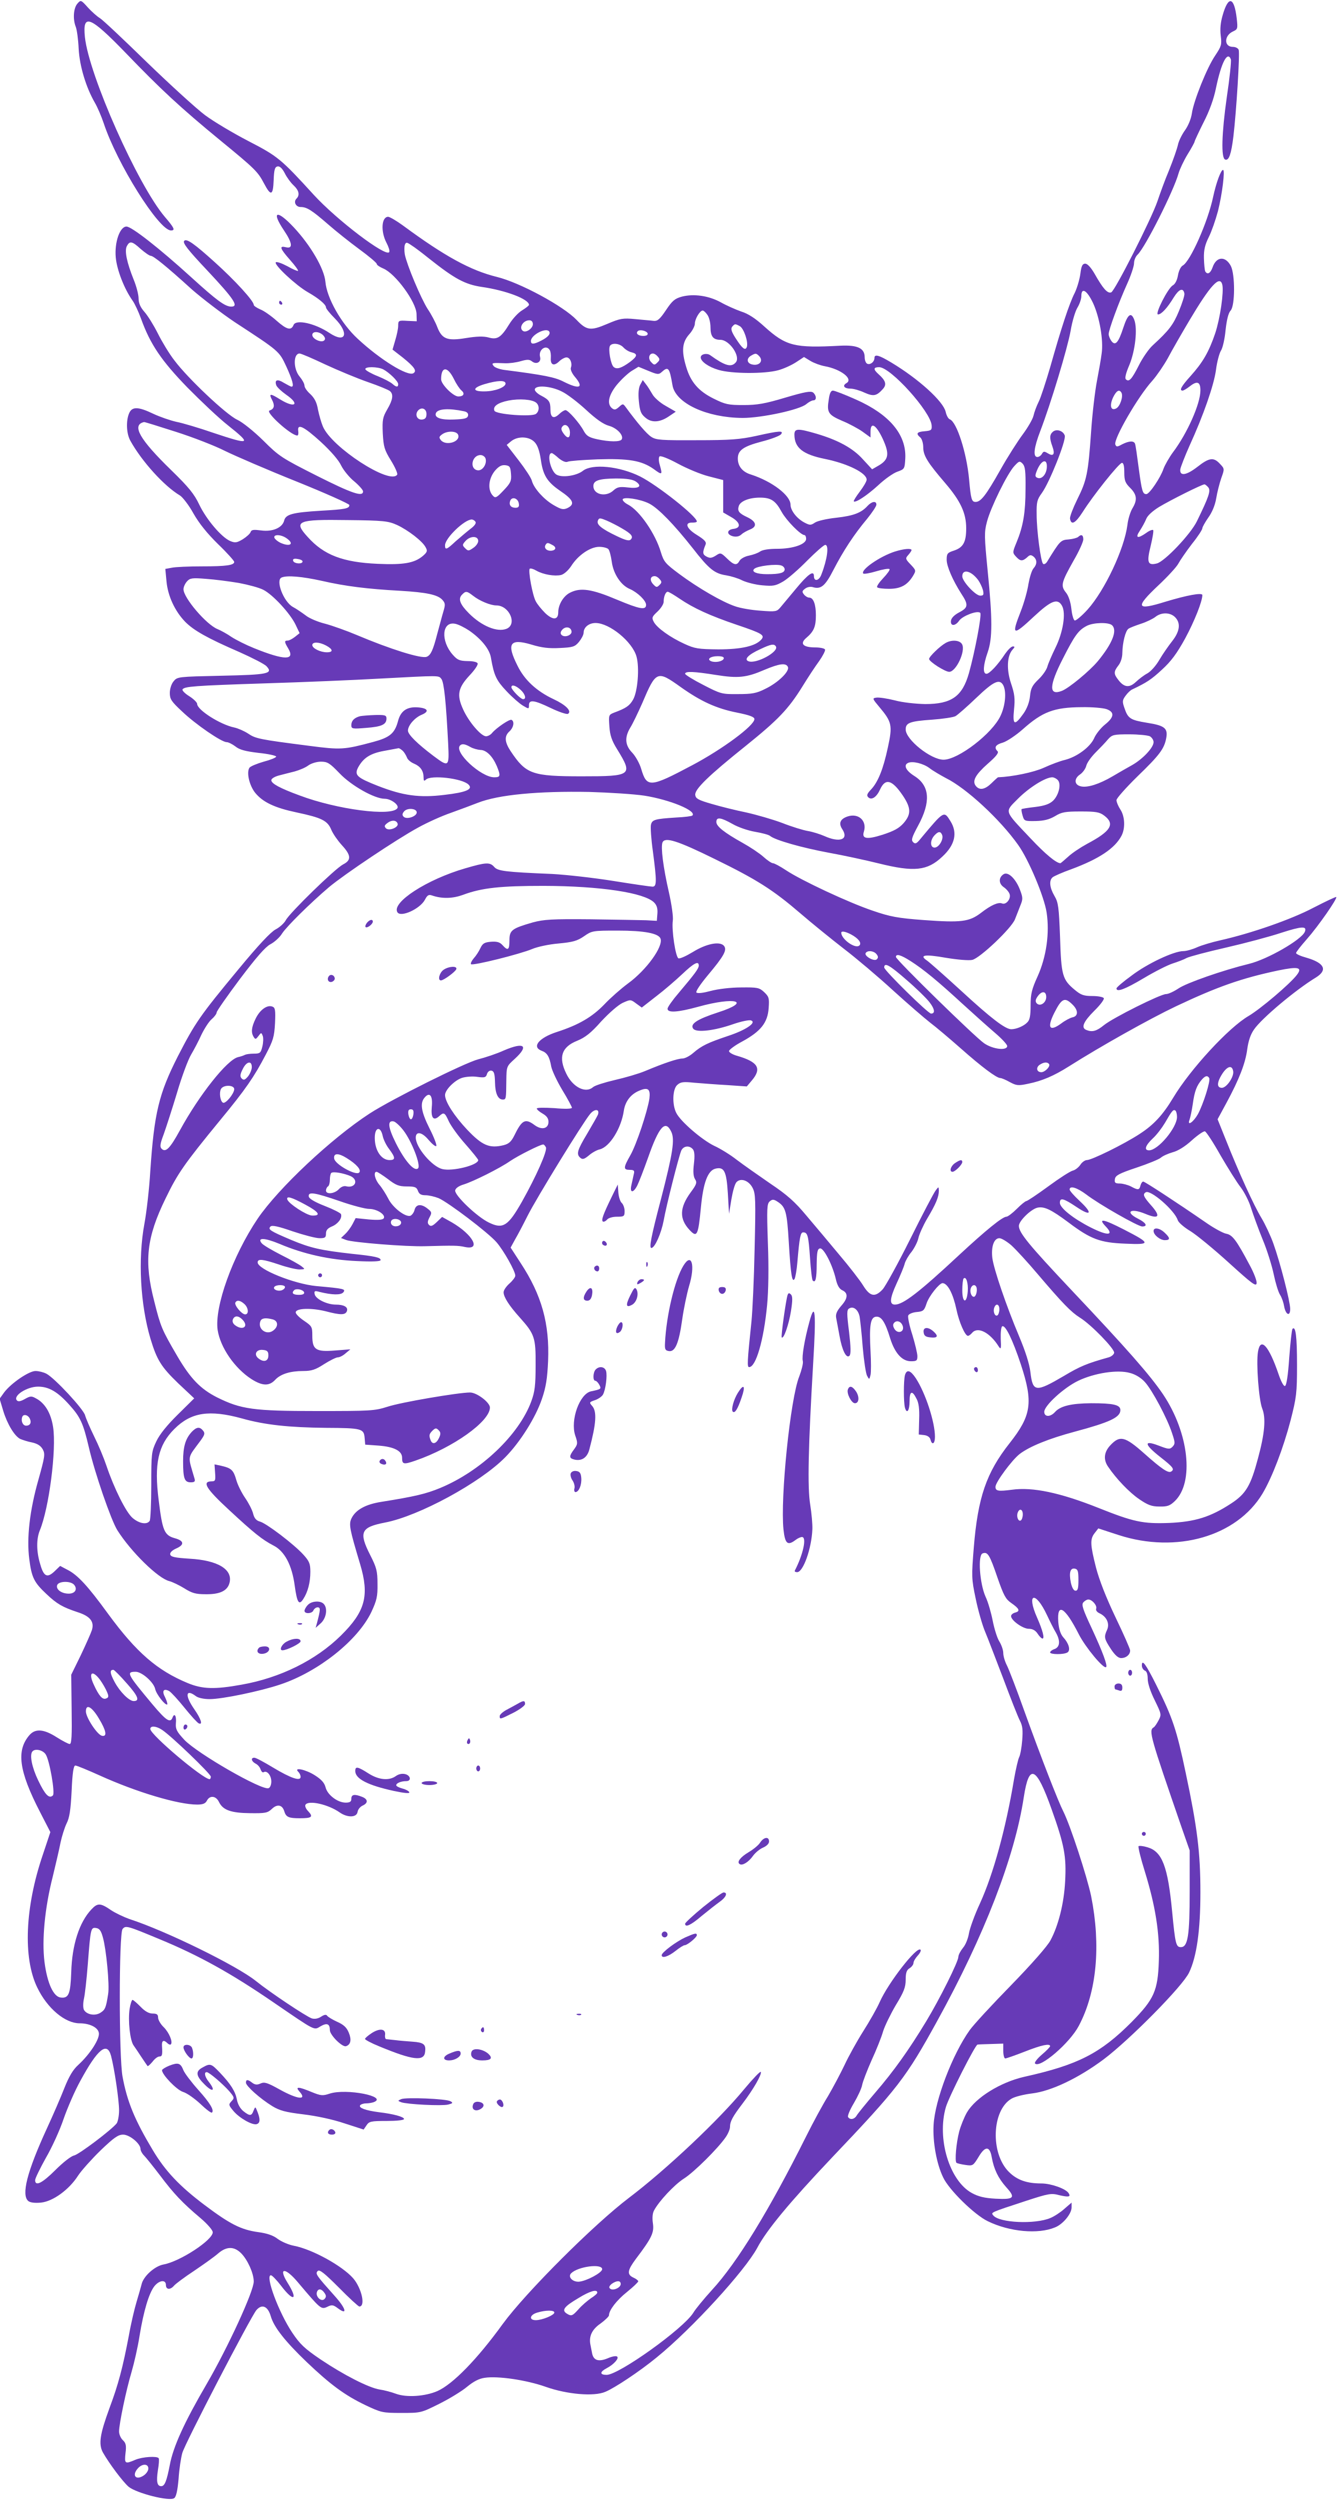 <?xml version="1.0" standalone="no"?>
<!DOCTYPE svg PUBLIC "-//W3C//DTD SVG 20010904//EN"
 "http://www.w3.org/TR/2001/REC-SVG-20010904/DTD/svg10.dtd">
<svg version="1.0" xmlns="http://www.w3.org/2000/svg"
 width="686pt" height="1280pt" viewBox="0 0 686 1280"
 preserveAspectRatio="xMidYMid meet">
<g transform="translate(0,1280) scale(0.1,-0.1)"
fill="#673ab7" stroke="none">
<path d="M397 12782 c-20 -22 -25 -78 -9 -119 6 -15 13 -66 15 -113 5 -90 38
-198 83 -276 13 -22 33 -69 45 -104 68 -207 283 -550 345 -550 23 0 17 13 -31
69 -139 163 -389 725 -410 921 -13 124 26 108 210 -82 177 -184 279 -279 485
-448 177 -145 191 -159 223 -220 35 -66 46 -62 49 17 2 54 6 68 20 71 11 2 24
-10 37 -35 10 -21 31 -49 45 -62 28 -26 33 -50 15 -68 -17 -17 -3 -43 21 -43
32 0 57 -16 139 -87 41 -36 114 -94 163 -130 48 -35 88 -69 88 -74 0 -6 15
-16 34 -24 62 -26 168 -171 170 -232 l1 -38 -47 2 c-46 3 -48 2 -48 -25 0 -15
-7 -48 -15 -74 l-14 -48 54 -42 c58 -47 72 -67 53 -79 -29 -18 -171 70 -285
176 -84 77 -159 209 -166 293 -6 66 -75 185 -162 278 -87 93 -117 83 -50 -16
43 -64 47 -95 10 -86 -36 9 -31 -6 21 -65 25 -28 43 -53 41 -56 -3 -2 -27 8
-55 24 -28 15 -54 24 -59 20 -11 -12 104 -119 164 -153 56 -32 93 -63 93 -78
0 -6 20 -31 45 -56 76 -77 57 -131 -27 -75 -75 50 -172 71 -184 41 -12 -30
-35 -24 -86 21 -28 25 -66 52 -85 59 -18 8 -33 18 -33 23 0 20 -95 124 -197
216 -106 96 -147 125 -159 112 -10 -10 17 -45 118 -152 137 -146 163 -185 123
-185 -32 0 -74 31 -206 151 -165 150 -305 259 -331 259 -34 0 -62 -81 -55
-158 6 -65 44 -162 86 -221 11 -15 31 -58 44 -94 47 -130 104 -214 237 -351
69 -70 162 -158 208 -194 123 -98 116 -102 -76 -38 -72 25 -157 50 -188 56
-31 7 -84 25 -118 41 -77 37 -109 38 -124 4 -17 -38 -15 -105 6 -142 58 -105
174 -233 254 -280 14 -9 46 -50 69 -92 29 -51 70 -102 126 -157 46 -44 83 -86
83 -91 0 -17 -39 -23 -166 -23 -67 0 -136 -3 -154 -7 l-33 -6 6 -64 c7 -75 43
-152 95 -206 44 -45 115 -85 279 -156 67 -30 130 -62 139 -73 34 -37 8 -43
-232 -48 -222 -5 -226 -5 -245 -29 -11 -13 -19 -39 -19 -59 0 -32 8 -44 63
-95 69 -66 202 -157 228 -157 9 0 29 -10 45 -22 21 -17 51 -25 118 -33 50 -5
90 -14 91 -19 0 -5 -29 -17 -64 -26 -35 -10 -68 -24 -73 -31 -16 -24 -1 -90
29 -128 39 -48 99 -77 213 -101 128 -27 158 -42 177 -88 8 -20 33 -56 54 -79
48 -52 50 -77 7 -99 -41 -21 -275 -249 -294 -286 -8 -15 -31 -36 -52 -47 -25
-13 -88 -80 -192 -206 -195 -235 -221 -273 -309 -444 -97 -191 -121 -290 -141
-587 -5 -88 -19 -210 -30 -269 -34 -183 -21 -415 31 -590 33 -109 55 -144 142
-228 l82 -77 -84 -83 c-55 -54 -93 -101 -110 -137 -25 -53 -26 -62 -26 -225 0
-93 -4 -176 -8 -182 -13 -21 -53 -15 -87 14 -34 28 -96 153 -135 269 -13 39
-41 106 -63 150 -21 43 -42 92 -46 107 -8 32 -156 191 -198 213 -15 8 -40 14
-56 14 -34 0 -126 -63 -161 -110 l-23 -32 18 -60 c21 -70 59 -132 88 -146 12
-5 39 -14 61 -18 27 -6 44 -17 54 -35 13 -24 11 -37 -22 -155 -45 -158 -61
-299 -47 -407 12 -94 24 -119 88 -179 54 -51 82 -67 160 -93 63 -20 86 -48 73
-91 -5 -16 -31 -74 -57 -129 l-49 -100 2 -177 c2 -136 0 -178 -10 -178 -6 0
-37 16 -67 35 -64 41 -107 45 -137 13 -71 -79 -57 -185 52 -396 l53 -103 -38
-114 c-92 -269 -103 -530 -29 -682 51 -106 142 -183 217 -183 50 0 92 -20 98
-47 8 -29 -43 -109 -105 -166 -27 -24 -48 -60 -71 -118 -18 -46 -59 -141 -91
-210 -100 -218 -131 -338 -94 -369 10 -8 33 -11 65 -8 61 6 144 66 190 138 17
26 69 84 115 129 69 66 90 81 116 81 33 0 89 -46 89 -74 0 -8 8 -23 18 -33 10
-10 47 -56 82 -102 70 -93 114 -140 208 -219 35 -30 62 -61 62 -72 0 -40 -168
-150 -253 -165 -46 -9 -104 -62 -112 -103 -4 -15 -15 -54 -25 -87 -10 -33 -29
-112 -40 -175 -31 -163 -54 -250 -99 -370 -49 -134 -57 -184 -34 -227 33 -58
102 -150 132 -176 40 -33 212 -77 234 -58 10 8 17 41 22 99 3 48 12 107 19
132 13 48 351 698 380 732 28 32 58 20 73 -31 16 -57 75 -131 187 -238 119
-113 192 -167 296 -217 82 -39 89 -41 186 -41 100 0 101 0 195 47 52 26 116
65 142 87 33 27 61 42 91 46 66 10 212 -11 311 -46 110 -39 248 -51 306 -26
49 20 179 107 263 176 179 145 452 443 516 562 48 91 166 233 381 460 339 356
381 411 539 698 243 440 399 844 445 1148 27 177 64 160 143 -62 65 -182 76
-241 69 -368 -6 -113 -34 -225 -75 -302 -16 -30 -95 -120 -202 -230 -97 -99
-192 -202 -212 -230 -88 -123 -178 -358 -185 -485 -5 -86 15 -199 49 -269 30
-64 160 -191 228 -224 112 -55 259 -68 345 -32 41 16 85 70 85 102 l0 25 -37
-32 c-20 -18 -52 -39 -72 -47 -78 -33 -260 -25 -292 13 -13 16 -18 14 165 74
119 39 132 41 173 30 48 -11 60 -9 48 10 -14 23 -90 50 -140 50 -75 0 -125 18
-166 59 -96 95 -88 316 13 375 16 10 64 22 106 27 98 12 237 78 367 175 134
101 405 375 437 444 39 81 58 216 58 411 0 202 -16 332 -75 610 -47 223 -67
283 -151 451 -54 108 -74 135 -74 100 0 -11 7 -22 15 -26 10 -3 15 -19 15 -42
0 -23 14 -66 36 -110 34 -70 35 -73 20 -102 -9 -17 -20 -34 -26 -37 -26 -16
-17 -46 143 -510 l42 -120 0 -210 c0 -225 -9 -285 -45 -285 -25 0 -29 16 -45
184 -22 229 -51 305 -125 327 -22 7 -43 9 -47 6 -3 -4 11 -62 32 -129 55 -178
77 -318 72 -459 -5 -153 -25 -196 -138 -311 -161 -162 -276 -221 -552 -282
-122 -28 -248 -106 -293 -182 -14 -24 -32 -69 -40 -99 -15 -58 -23 -149 -14
-159 3 -3 24 -8 45 -11 39 -6 41 -4 68 40 34 58 58 58 68 -1 11 -61 33 -107
74 -153 50 -55 40 -64 -55 -59 -56 3 -88 11 -121 29 -115 63 -180 279 -133
440 16 54 150 318 162 320 4 1 35 2 70 3 l62 2 0 -38 c0 -21 5 -38 10 -38 6 0
51 16 100 35 86 34 130 43 130 28 0 -4 -19 -24 -43 -44 -23 -20 -39 -40 -34
-45 25 -26 178 105 224 193 92 173 114 411 63 665 -21 100 -107 363 -142 432
-27 53 -113 274 -199 512 -39 110 -80 216 -90 236 -11 21 -19 49 -19 64 0 15
-9 41 -20 59 -11 17 -26 65 -34 106 -8 41 -24 97 -37 124 -30 68 -40 212 -15
221 26 10 36 -6 76 -123 32 -92 42 -111 71 -131 42 -29 47 -42 20 -49 -12 -3
-21 -11 -21 -18 0 -22 60 -65 91 -65 19 0 34 -8 45 -25 9 -14 20 -25 25 -25
12 0 1 42 -28 108 -56 126 -8 138 51 12 14 -30 35 -72 47 -92 23 -42 19 -74
-12 -83 -10 -4 -19 -11 -19 -16 0 -11 70 -12 89 0 17 11 7 47 -22 78 -13 15
-22 41 -25 77 -8 103 34 78 105 -62 34 -67 128 -180 140 -168 8 8 -17 76 -74
199 -45 96 -53 120 -43 132 7 8 18 15 26 15 19 0 46 -31 40 -47 -3 -8 4 -18
18 -24 36 -17 52 -53 38 -84 -17 -37 -15 -46 19 -98 21 -32 38 -47 53 -47 25
0 46 17 46 39 0 8 -34 85 -75 170 -49 103 -83 190 -100 255 -30 118 -31 146
-6 177 l18 23 104 -34 c297 -96 605 -7 737 212 50 84 107 234 144 375 30 117
33 141 33 283 0 147 -7 202 -23 186 -4 -4 -11 -71 -17 -149 -6 -89 -14 -142
-22 -144 -6 -2 -20 23 -32 59 -50 147 -93 195 -106 117 -10 -59 4 -247 22
-292 19 -48 13 -126 -22 -254 -37 -140 -62 -182 -137 -231 -107 -70 -185 -94
-318 -100 -135 -5 -182 5 -365 78 -194 77 -335 107 -441 92 -69 -9 -84 -7 -84
15 0 23 85 138 124 168 51 39 150 79 281 114 183 49 235 74 235 111 0 27 -36
35 -150 35 -102 -1 -157 -14 -185 -45 -24 -27 -55 -26 -55 1 0 32 101 124 174
159 84 40 202 58 265 40 28 -7 57 -25 76 -46 38 -41 116 -188 140 -263 16 -48
16 -54 2 -69 -14 -14 -21 -13 -71 6 -78 30 -75 7 9 -59 65 -51 74 -62 55 -74
-15 -9 -48 13 -137 92 -100 89 -126 95 -175 42 -32 -34 -36 -73 -11 -109 42
-62 108 -131 159 -166 44 -30 64 -38 103 -38 42 -1 55 4 80 28 100 96 72 349
-60 546 -67 99 -182 230 -474 539 -213 226 -265 289 -265 324 0 25 60 84 94
93 35 8 70 -8 161 -76 113 -85 161 -103 290 -108 133 -6 132 1 -6 72 -107 55
-136 60 -94 16 45 -47 10 -49 -77 -5 -89 45 -158 100 -158 126 0 28 18 24 85
-21 76 -51 85 -33 16 31 -28 26 -51 52 -51 58 0 22 38 10 85 -25 65 -50 265
-164 287 -164 30 0 20 19 -22 40 -69 35 -38 56 37 25 72 -30 82 -14 28 46 -36
41 -42 54 -25 64 24 15 148 -92 164 -143 4 -12 33 -37 65 -56 31 -19 120 -92
197 -162 118 -107 139 -123 142 -105 2 12 -14 54 -36 94 -68 128 -88 154 -120
160 -16 3 -60 27 -98 53 -158 109 -319 214 -327 214 -5 0 -11 -9 -14 -20 -6
-24 -12 -25 -49 -5 -16 8 -42 15 -57 15 -24 0 -28 4 -25 23 3 18 20 28 110 58
60 20 116 43 125 51 10 9 37 21 61 28 27 7 63 29 98 61 31 28 61 48 67 46 7
-2 43 -57 80 -123 38 -65 84 -139 103 -163 19 -25 43 -72 53 -105 11 -34 37
-107 60 -163 23 -55 48 -136 57 -180 9 -43 23 -89 32 -103 9 -14 18 -40 21
-59 8 -44 31 -54 31 -13 0 37 -51 237 -86 334 -14 40 -42 99 -61 131 -39 64
-117 235 -182 399 l-43 107 45 83 c66 122 98 205 107 276 6 43 17 76 35 101
38 56 213 203 317 266 61 38 44 74 -48 101 -30 8 -54 19 -54 24 0 5 25 37 56
72 59 67 157 208 150 215 -2 2 -55 -23 -117 -55 -114 -60 -318 -131 -478 -167
-41 -9 -94 -25 -117 -35 -24 -11 -56 -20 -71 -20 -49 0 -185 -64 -265 -125
-43 -31 -78 -61 -78 -66 0 -21 43 -5 139 52 57 34 124 68 150 76 25 8 57 20
71 28 14 7 104 31 201 53 96 22 224 56 284 76 106 34 132 35 120 5 -17 -41
-191 -141 -285 -164 -135 -33 -321 -98 -362 -126 -24 -16 -52 -29 -64 -29 -28
0 -271 -121 -318 -159 -38 -31 -60 -37 -90 -25 -29 11 -16 42 40 98 31 30 53
60 49 65 -3 6 -30 11 -58 11 -44 0 -59 5 -90 31 -64 53 -70 74 -76 269 -6 158
-9 179 -29 213 -25 43 -28 79 -9 95 7 6 50 25 95 41 143 53 224 107 258 172
20 39 17 99 -6 134 -11 17 -20 38 -20 48 0 9 48 63 106 120 115 111 139 143
149 198 9 50 -8 64 -98 78 -86 14 -98 22 -116 75 -12 34 -11 41 6 64 10 14 26
29 34 32 74 35 98 51 152 101 47 43 76 82 119 160 48 89 88 190 88 222 0 14
-80 -1 -189 -34 -151 -47 -157 -30 -36 84 47 44 93 94 102 111 9 17 40 62 69
100 30 37 54 74 54 81 0 6 14 31 30 54 19 26 35 63 41 99 5 31 17 78 26 104
17 47 17 48 -7 73 -32 35 -55 32 -116 -16 -57 -44 -91 -48 -87 -12 2 12 23 66
47 120 72 157 126 313 136 390 5 40 17 84 25 97 9 13 20 61 24 106 6 53 14 87
26 100 23 25 23 185 1 228 -28 53 -75 49 -94 -8 -11 -30 -26 -38 -37 -20 -3 5
-6 36 -7 68 -1 43 6 70 25 108 14 28 35 88 47 133 22 88 37 211 26 211 -11 0
-35 -65 -51 -139 -26 -125 -117 -331 -156 -351 -10 -6 -20 -27 -24 -50 -4 -24
-14 -44 -26 -51 -25 -13 -94 -149 -76 -149 17 0 47 32 81 88 27 43 48 50 54
19 2 -8 -11 -49 -28 -90 -29 -70 -51 -99 -134 -175 -20 -18 -52 -64 -71 -102
-37 -73 -51 -88 -67 -72 -6 6 0 31 18 73 30 72 43 186 25 232 -16 41 -33 29
-56 -41 -25 -77 -41 -95 -61 -68 -8 11 -14 27 -14 35 0 22 51 161 94 256 20
44 36 92 36 107 0 15 8 35 19 45 39 38 184 325 209 415 6 21 26 64 46 97 20
32 36 62 36 65 0 4 21 49 46 99 31 60 53 122 64 177 27 130 59 191 76 146 3
-8 -6 -95 -21 -195 -26 -184 -30 -311 -8 -318 19 -7 31 28 42 118 15 126 34
427 27 444 -3 8 -16 15 -30 15 -46 0 -45 58 1 79 24 11 25 14 19 67 -13 111
-43 118 -72 16 -11 -37 -14 -71 -10 -104 6 -46 4 -54 -28 -102 -42 -61 -111
-233 -120 -298 -4 -27 -19 -63 -35 -85 -16 -22 -32 -55 -36 -74 -4 -19 -24
-77 -45 -129 -22 -52 -48 -124 -60 -160 -30 -89 -218 -460 -237 -467 -19 -7
-42 19 -85 95 -19 33 -37 52 -48 52 -14 0 -20 -11 -25 -52 -4 -29 -17 -73 -29
-98 -28 -54 -70 -183 -125 -378 -23 -78 -49 -159 -60 -180 -10 -20 -22 -52
-26 -70 -4 -18 -29 -61 -55 -96 -26 -35 -78 -116 -115 -182 -74 -131 -100
-164 -127 -164 -20 0 -24 14 -33 115 -12 134 -63 295 -99 308 -8 3 -17 20 -21
38 -12 54 -139 169 -279 253 -63 38 -86 44 -86 23 0 -19 -20 -36 -36 -30 -8 3
-14 18 -14 34 0 46 -37 63 -123 59 -238 -13 -280 -2 -391 98 -46 42 -83 66
-119 77 -28 10 -76 31 -104 47 -62 34 -139 45 -200 29 -36 -10 -49 -21 -81
-69 -31 -46 -43 -57 -63 -55 -13 2 -56 5 -94 9 -64 6 -77 4 -145 -25 -84 -36
-105 -33 -156 21 -68 71 -290 191 -408 220 -135 33 -268 106 -481 263 -33 24
-67 44 -76 45 -35 0 -39 -76 -9 -133 11 -21 18 -42 14 -48 -16 -27 -268 164
-387 294 -168 184 -184 197 -335 275 -79 41 -178 100 -221 132 -43 32 -176
153 -296 269 -119 116 -228 219 -243 228 -15 9 -43 34 -62 55 -35 39 -36 39
-53 20z m324 -1257 c22 -19 45 -35 52 -35 14 -1 78 -52 210 -172 54 -47 152
-122 219 -167 228 -149 228 -148 265 -228 31 -68 41 -103 27 -103 -4 0 -21 9
-40 20 -33 21 -49 15 -38 -14 4 -9 26 -30 50 -47 73 -50 45 -71 -31 -24 -51
32 -59 31 -41 -3 15 -29 11 -46 -13 -54 -24 -7 110 -128 142 -128 5 0 7 10 5
23 -6 40 27 25 115 -55 53 -49 92 -94 105 -122 12 -24 42 -61 67 -81 25 -21
45 -44 45 -51 0 -30 -56 -11 -237 80 -178 90 -193 99 -274 180 -49 48 -106 94
-134 107 -56 26 -253 212 -321 303 -26 33 -64 96 -85 138 -21 42 -52 92 -69
111 -21 24 -30 45 -30 69 0 19 -11 62 -25 96 -35 87 -48 148 -35 172 15 28 27
25 71 -15z m1480 -51 c129 -102 181 -130 266 -143 126 -18 243 -63 243 -92 0
-4 -16 -16 -35 -28 -19 -11 -49 -43 -66 -71 -42 -68 -61 -81 -106 -68 -26 7
-60 6 -116 -3 -96 -16 -123 -5 -147 57 -8 22 -30 64 -49 92 -35 55 -106 224
-117 279 -3 18 -3 40 0 49 6 15 9 15 34 -2 15 -9 57 -41 93 -70z m4061 -131
c9 -36 -11 -173 -36 -249 -33 -97 -64 -150 -127 -220 -47 -52 -59 -74 -40 -74
4 0 20 9 34 20 40 32 57 26 57 -19 0 -68 -67 -219 -140 -316 -20 -27 -42 -66
-49 -85 -15 -45 -72 -130 -88 -130 -19 0 -23 14 -39 132 -8 62 -16 119 -19
126 -6 16 -30 15 -66 -3 -25 -14 -30 -14 -35 -1 -10 27 116 246 190 327 22 25
58 77 79 115 20 38 70 125 111 194 106 178 155 232 168 183z m-662 -95 c33
-71 54 -190 44 -258 -3 -25 -14 -88 -24 -140 -10 -52 -24 -169 -30 -260 -15
-214 -22 -249 -71 -347 -22 -45 -39 -89 -37 -99 6 -35 27 -24 64 33 54 86 187
252 202 253 8 0 12 -16 12 -49 0 -42 5 -54 30 -79 35 -35 38 -62 11 -106 -10
-17 -22 -55 -25 -84 -16 -123 -116 -335 -204 -433 -30 -33 -60 -58 -66 -56 -6
2 -14 29 -17 59 -4 35 -14 67 -28 84 -28 35 -24 51 39 163 28 48 50 97 50 109
0 23 -10 28 -26 13 -5 -5 -27 -11 -49 -13 -41 -3 -44 -6 -111 -115 -7 -10 -15
-14 -20 -10 -12 11 -33 170 -33 253 -1 63 2 76 27 110 39 54 125 269 117 294
-8 24 -41 35 -60 20 -18 -15 -19 -33 -3 -77 14 -39 5 -52 -24 -34 -18 11 -22
11 -30 -3 -5 -9 -16 -16 -23 -16 -24 0 -18 48 15 134 53 138 139 422 155 512
8 48 24 101 35 119 11 18 20 44 20 59 0 47 29 30 60 -36z m-1976 -60 c9 -12
16 -41 16 -63 0 -48 14 -65 51 -65 46 0 104 -85 79 -115 -23 -28 -56 -18 -131
36 -18 13 -49 6 -49 -11 0 -21 40 -49 91 -64 66 -20 235 -21 305 -2 27 7 69
26 92 41 l41 27 33 -20 c18 -11 51 -23 73 -27 83 -15 149 -66 111 -87 -22 -13
-11 -28 22 -28 15 0 47 -9 70 -20 47 -21 63 -18 95 18 21 23 15 43 -22 76 -28
25 -27 36 3 36 59 0 264 -228 269 -298 2 -24 -2 -27 -35 -30 -41 -3 -47 -12
-23 -32 8 -7 15 -29 15 -50 0 -43 22 -78 112 -183 79 -92 108 -154 108 -232 0
-71 -15 -99 -65 -115 -31 -10 -35 -15 -35 -46 0 -34 31 -105 75 -174 37 -56
36 -71 -10 -95 -25 -13 -41 -29 -43 -43 -4 -29 22 -29 42 0 18 25 94 54 108
40 9 -9 -28 -202 -58 -309 -34 -119 -89 -158 -224 -158 -48 1 -116 8 -156 19
-40 10 -82 16 -94 14 -22 -3 -21 -5 15 -48 65 -77 68 -95 44 -206 -24 -113
-51 -179 -87 -217 -20 -21 -23 -30 -14 -39 17 -17 43 0 61 40 27 59 61 50 116
-31 43 -64 44 -96 4 -142 -23 -26 -49 -40 -107 -59 -82 -26 -108 -21 -96 16
17 55 -28 97 -85 77 -37 -13 -46 -35 -25 -66 33 -52 -14 -69 -92 -34 -23 10
-61 22 -85 26 -24 4 -83 22 -131 41 -48 18 -131 42 -185 54 -54 11 -134 31
-178 44 -66 19 -81 27 -83 45 -5 29 70 101 260 253 164 132 217 187 289 303
27 44 65 102 85 129 19 27 33 54 31 60 -2 6 -25 11 -50 11 -63 0 -81 19 -46
49 39 33 49 58 49 116 0 56 -13 90 -34 90 -8 0 -20 7 -27 16 -11 14 -10 18 6
30 10 8 27 11 38 8 42 -13 64 4 107 88 50 97 105 181 172 261 26 32 48 65 48
73 0 21 -24 17 -46 -7 -32 -35 -71 -50 -160 -60 -47 -5 -96 -16 -109 -25 -21
-14 -26 -14 -53 0 -39 20 -72 62 -72 92 0 47 -94 119 -202 154 -44 13 -68 43
-68 82 0 42 27 62 122 87 48 12 92 29 99 37 16 20 -7 19 -127 -8 -83 -18 -132
-22 -304 -22 -182 -1 -209 1 -233 17 -24 15 -73 73 -131 152 -14 19 -15 19
-35 1 -17 -15 -23 -16 -36 -6 -26 22 -18 65 24 118 22 27 56 59 76 72 l36 22
51 -21 c46 -19 53 -20 68 -6 34 31 40 22 55 -66 14 -93 175 -168 360 -169 97
0 293 42 326 71 12 10 28 19 36 19 17 0 17 24 -1 40 -12 9 -41 4 -143 -26
-103 -31 -144 -38 -214 -38 -77 0 -93 3 -153 33 -77 38 -118 85 -141 164 -24
80 -20 124 15 164 17 18 30 44 30 56 0 24 26 67 40 67 5 0 16 -10 24 -22z
m-894 -48 c0 -21 -34 -45 -50 -35 -24 15 -1 55 32 55 11 0 18 -7 18 -20z
m1060 -10 c21 -11 45 -83 36 -107 -8 -20 -23 -8 -57 45 -22 34 -26 49 -18 59
14 16 15 16 39 3z m-976 -28 c7 -12 -6 -28 -41 -46 -39 -20 -53 -20 -53 -2 0
31 79 72 94 48z m504 -9 c2 -8 -6 -13 -22 -13 -26 0 -40 12 -29 24 11 11 46 2
51 -11z m-1663 -9 c11 -12 13 -20 6 -27 -14 -14 -61 7 -61 28 0 20 34 19 55
-1z m1539 -63 c10 -11 28 -22 42 -25 32 -8 30 -20 -8 -49 -44 -32 -68 -40 -84
-26 -15 12 -29 92 -19 108 10 17 50 13 69 -8z m-378 -13 c5 -7 7 -25 6 -40 -3
-36 15 -45 42 -19 12 12 30 21 38 21 19 0 31 -30 23 -52 -4 -9 5 -29 19 -46
49 -57 27 -68 -55 -27 -46 24 -103 35 -306 61 -23 3 -47 12 -53 19 -14 17 -11
18 57 15 22 -1 59 4 82 11 32 9 43 9 56 -1 22 -18 49 -5 42 22 -10 37 31 66
49 36z m-1150 -74 c65 -30 163 -71 218 -90 55 -19 106 -40 113 -46 20 -16 16
-45 -13 -94 -23 -40 -26 -53 -23 -122 4 -70 8 -85 42 -140 21 -34 35 -66 32
-72 -34 -56 -337 140 -381 247 -8 19 -19 57 -25 86 -6 37 -18 59 -39 79 -17
15 -30 34 -30 43 0 10 -11 30 -25 47 -33 39 -33 118 0 118 7 0 66 -25 131 -56z
m1704 40 c11 -12 11 -18 -2 -30 -14 -14 -17 -14 -31 1 -18 17 -13 45 8 45 7 0
18 -7 25 -16z m518 4 c27 -27 0 -55 -39 -43 -24 8 -24 31 -1 44 22 13 26 13
40 -1z m-1925 -69 c32 -17 77 -61 77 -76 0 -17 -10 -16 -30 2 -9 8 -43 26 -75
39 -33 13 -61 29 -63 35 -5 15 63 14 91 0z m361 -47 c13 -27 31 -54 40 -61 19
-16 12 -31 -16 -31 -26 0 -88 62 -88 88 0 66 32 68 64 4z m266 -26 c0 -19 -55
-40 -108 -40 -63 -1 -63 18 0 37 68 20 108 21 108 3z m289 -41 c27 -13 83 -56
124 -94 52 -48 88 -73 116 -81 42 -11 78 -50 66 -70 -8 -13 -61 -13 -126 1
-41 9 -54 17 -68 42 -21 40 -80 107 -94 107 -6 0 -21 -9 -33 -21 -28 -26 -44
-17 -44 24 0 40 -7 50 -47 71 -18 9 -33 23 -33 31 0 25 83 19 139 -10z m2866
-5 c11 -18 -6 -70 -26 -81 -28 -15 -36 14 -16 57 17 34 31 42 42 24z m-2998
-52 c17 -14 17 -43 -1 -57 -20 -17 -206 -3 -213 16 -9 22 17 41 72 52 56 11
122 6 142 -11z m-562 -58 c0 -18 -6 -26 -21 -28 -26 -4 -40 24 -23 45 18 21
44 11 44 -17z m193 14 c15 -3 22 -11 20 -22 -3 -14 -16 -18 -72 -20 -67 -3
-101 9 -93 32 8 23 65 27 145 10z m-1477 -105 c88 -28 201 -72 252 -98 51 -25
215 -96 365 -156 149 -60 272 -115 272 -121 0 -18 -21 -22 -145 -29 -145 -9
-181 -18 -189 -50 -9 -37 -59 -59 -118 -51 -38 5 -50 4 -54 -8 -3 -9 -21 -25
-40 -37 -30 -18 -39 -20 -65 -9 -44 19 -121 109 -158 186 -26 55 -54 89 -141
174 -166 161 -207 234 -142 249 2 1 76 -22 163 -50z m2019 -5 c0 -30 -14 -31
-34 -2 -11 16 -13 25 -4 35 15 18 38 -2 38 -33z m-573 -10 c14 -36 -62 -59
-88 -28 -11 14 -10 18 6 30 26 19 74 18 82 -2z m392 -38 c15 -16 25 -44 32
-91 11 -78 32 -112 97 -157 70 -47 80 -70 38 -90 -21 -9 -32 -6 -70 16 -50 29
-101 86 -111 124 -3 14 -34 61 -68 105 l-61 79 23 19 c34 27 92 25 120 -5z
m123 -82 c20 -16 37 -23 47 -18 9 4 77 9 152 12 159 5 226 -6 287 -49 45 -33
47 -32 32 21 -6 20 -6 38 -1 43 5 5 44 -10 94 -37 46 -25 118 -55 158 -65 l74
-19 0 -83 0 -83 40 -23 c48 -27 54 -56 13 -61 -35 -4 -37 -29 -3 -38 17 -4 32
-1 43 9 9 9 30 20 45 26 38 15 32 41 -15 63 -43 20 -51 32 -43 57 8 25 53 43
108 43 57 0 80 -15 112 -74 24 -43 97 -118 117 -118 4 0 8 -9 8 -19 0 -28 -67
-51 -148 -51 -42 0 -75 -5 -88 -14 -11 -8 -37 -17 -57 -21 -21 -4 -42 -16 -48
-26 -14 -26 -28 -24 -65 12 -31 30 -33 30 -57 14 -21 -13 -30 -14 -47 -5 -21
11 -22 21 -5 62 5 13 -5 24 -45 49 -54 33 -65 65 -22 63 12 0 22 2 22 6 0 26
-201 185 -290 230 -106 53 -246 67 -294 29 -32 -25 -104 -36 -134 -20 -31 17
-53 111 -25 111 3 0 19 -11 35 -26z m-375 0 c10 -27 -14 -66 -40 -62 -43 6
-30 78 15 78 10 0 21 -7 25 -16z m2767 -157 c0 -121 -12 -192 -46 -274 -21
-51 -21 -53 -3 -73 22 -24 33 -25 57 -4 14 14 20 14 33 4 19 -16 19 -39 0 -60
-9 -10 -20 -46 -26 -80 -5 -35 -23 -98 -39 -139 -50 -127 -42 -130 69 -26 87
81 120 93 142 53 21 -38 5 -136 -33 -213 -19 -39 -38 -83 -42 -98 -4 -16 -24
-45 -45 -65 -32 -31 -40 -45 -44 -86 -3 -31 -15 -63 -33 -89 -46 -65 -57 -61
-49 19 6 57 3 81 -15 134 -24 71 -21 141 7 173 13 14 13 17 2 17 -8 0 -25 -17
-39 -37 -39 -59 -81 -103 -96 -103 -20 0 -17 44 6 110 25 71 25 170 0 417 -17
175 -18 197 -4 250 18 72 105 249 141 287 24 26 27 27 42 12 13 -14 16 -38 15
-129z m109 108 c-3 -35 -26 -60 -47 -52 -13 5 -14 11 -5 34 22 58 56 70 52 18z
m-2745 -32 c3 -36 -2 -46 -38 -84 -35 -37 -42 -41 -54 -28 -29 29 -24 88 10
129 20 23 34 30 53 28 23 -3 26 -8 29 -45z m640 -39 c34 -24 16 -37 -41 -30
-43 5 -55 2 -74 -15 -38 -36 -103 -22 -103 22 0 29 29 38 115 39 57 0 87 -5
103 -16z m2932 -29 c14 -17 4 -47 -58 -174 -32 -66 -165 -206 -205 -216 -47
-12 -53 5 -32 89 10 42 16 78 13 82 -4 3 -20 -3 -36 -15 -44 -31 -58 -26 -32
12 11 17 26 44 32 59 6 17 32 41 66 62 58 35 220 116 233 116 3 0 12 -7 19
-15z m-3532 -83 c3 -16 -2 -22 -17 -22 -24 0 -35 15 -27 36 9 23 40 13 44 -14z
m669 -1 c46 -24 125 -105 222 -228 84 -108 112 -130 172 -139 24 -4 61 -15 82
-26 21 -10 67 -22 102 -25 57 -5 68 -3 108 20 25 15 80 63 123 107 44 44 85
80 92 80 20 0 11 -73 -20 -152 -12 -33 -38 -37 -38 -8 0 32 -30 11 -95 -68
-31 -37 -65 -78 -76 -91 -19 -23 -24 -24 -102 -18 -46 3 -105 13 -132 23 -65
22 -188 93 -285 165 -71 53 -79 62 -94 111 -28 95 -109 213 -168 244 -16 8
-28 20 -28 26 0 16 91 3 137 -21z m-140 -127 c49 -28 59 -42 44 -57 -8 -8 -27
-3 -69 17 -80 38 -107 60 -99 80 6 15 10 15 44 1 21 -9 57 -27 80 -41z m-1153
18 c56 -26 131 -83 147 -115 10 -18 8 -24 -15 -44 -43 -36 -98 -46 -231 -40
-179 8 -276 45 -359 138 -74 81 -53 90 204 86 187 -2 209 -5 254 -25z m402 16
c5 -7 -6 -22 -27 -37 -18 -14 -52 -43 -75 -63 -46 -43 -54 -46 -54 -20 0 36
99 132 137 132 6 0 15 -5 19 -12z m-968 -84 c42 -29 19 -46 -32 -23 -14 7 -27
18 -30 25 -7 19 34 18 62 -2z m982 -14 c0 -11 -12 -27 -26 -36 -23 -16 -26
-16 -41 -1 -15 15 -15 18 2 37 24 27 65 27 65 0z m381 -21 c23 -12 16 -29 -11
-29 -21 0 -34 15 -25 30 8 13 12 12 36 -1z m286 -21 c6 -7 13 -35 17 -63 8
-63 47 -122 93 -141 39 -17 83 -59 83 -81 0 -28 -31 -23 -148 26 -130 55 -188
64 -242 36 -34 -17 -60 -62 -60 -100 0 -40 -27 -42 -67 -4 -19 19 -41 46 -48
60 -17 31 -40 158 -31 167 4 3 19 -1 34 -10 35 -20 94 -30 127 -22 15 4 36 23
51 45 35 56 98 99 144 99 21 0 42 -6 47 -12z m-1567 -63 c0 -15 -43 -12 -48 3
-3 10 4 13 22 10 15 -2 26 -7 26 -13z m2454 -21 c9 -3 16 -12 16 -19 0 -18
-24 -25 -90 -25 -53 0 -82 12 -66 27 14 15 115 27 140 17z m1008 -75 c9 -13
20 -36 24 -51 5 -23 3 -28 -14 -28 -24 0 -92 73 -92 99 0 40 46 29 82 -20z
m-3364 -3 c122 -28 236 -42 402 -51 135 -8 192 -20 216 -46 16 -18 16 -25 5
-62 -7 -23 -20 -74 -31 -113 -21 -82 -33 -109 -54 -117 -28 -11 -189 40 -357
111 -52 22 -125 48 -162 58 -37 9 -83 28 -101 43 -19 14 -48 34 -65 43 -48 26
-91 138 -58 151 28 12 105 5 205 -17z m1732 8 c11 -12 11 -18 -2 -30 -13 -13
-16 -12 -32 5 -19 21 -14 41 8 41 8 0 19 -7 26 -16z m-2156 -19 c48 -9 104
-24 125 -35 48 -24 137 -120 165 -178 l21 -44 -24 -19 c-13 -10 -29 -19 -37
-19 -18 0 -18 -6 3 -41 36 -61 -19 -61 -175 2 -40 16 -92 42 -115 57 -23 16
-56 34 -73 41 -57 23 -174 160 -174 204 0 11 8 29 18 40 15 17 26 19 98 13 44
-3 120 -13 168 -21z m1199 -65 c34 -27 90 -50 120 -50 67 0 109 -98 51 -120
-47 -18 -126 14 -191 79 -47 47 -57 75 -36 96 19 20 25 19 56 -5z m1058 -15
c72 -49 155 -87 293 -134 131 -44 145 -53 127 -75 -29 -34 -102 -51 -221 -51
-103 1 -121 4 -173 28 -73 33 -141 82 -157 112 -12 22 -10 27 19 54 17 16 31
38 31 49 0 27 10 52 21 52 5 0 32 -16 60 -35z m2539 -95 c30 -30 25 -72 -14
-122 -19 -24 -49 -67 -66 -96 -17 -30 -45 -61 -62 -70 -17 -9 -43 -29 -59 -44
-33 -31 -60 -28 -89 10 -25 31 -25 43 0 75 12 15 20 41 20 64 1 53 16 114 32
124 7 5 36 16 63 25 28 9 61 25 74 35 31 25 76 24 101 -1z m-3616 -69 c62 -43
104 -95 111 -138 16 -93 28 -117 80 -172 29 -31 67 -64 84 -74 30 -18 31 -18
31 2 0 30 26 27 113 -15 42 -20 81 -33 87 -29 21 13 -11 46 -74 75 -87 41
-149 98 -185 172 -57 113 -39 140 70 108 55 -17 92 -21 147 -18 66 3 77 6 98
31 13 16 24 37 24 47 0 28 27 50 61 50 72 0 189 -96 210 -172 16 -58 6 -180
-18 -221 -18 -31 -35 -43 -97 -66 -28 -11 -28 -13 -24 -71 3 -45 12 -72 40
-117 82 -133 75 -138 -181 -138 -256 0 -286 11 -365 129 -31 47 -33 77 -6 101
21 19 27 50 11 59 -9 6 -77 -40 -100 -67 -7 -9 -21 -17 -31 -17 -25 0 -88 73
-117 137 -34 74 -27 110 32 174 26 27 45 55 42 62 -2 7 -23 12 -51 12 -41 1
-52 5 -76 32 -64 72 -56 173 12 159 16 -3 48 -19 72 -35z m3294 27 c27 -27 1
-93 -74 -184 -42 -50 -149 -139 -185 -152 -66 -25 -65 26 6 165 61 120 80 146
122 168 34 18 114 20 131 3z m-2770 -30 c4 -20 -35 -35 -51 -19 -7 7 -6 15 3
26 16 19 44 16 48 -7z m-1258 -73 c36 -19 39 -35 5 -35 -33 0 -75 20 -75 37 0
17 34 17 70 -2z m2305 -5 c17 -27 -101 -91 -140 -76 -25 9 -2 34 60 62 55 26
71 29 80 14z m-267 -62 c-5 -15 -42 -22 -64 -14 -25 10 -5 26 32 26 24 0 34
-4 32 -12z m329 -44 c8 -22 -51 -80 -116 -111 -45 -23 -68 -27 -140 -27 -83
-1 -89 1 -178 47 -51 26 -93 52 -93 57 0 14 45 12 158 -6 113 -18 155 -14 248
26 78 33 112 37 121 14z m-1776 -60 c14 -17 24 -118 35 -331 6 -121 4 -123
-76 -63 -81 61 -130 109 -130 129 0 26 34 66 70 81 41 17 33 34 -19 38 -55 4
-87 -17 -101 -67 -17 -66 -42 -87 -128 -110 -149 -40 -166 -41 -327 -20 -258
33 -276 37 -314 63 -20 13 -52 27 -71 31 -72 15 -190 90 -190 121 0 7 -18 25
-40 39 -23 14 -38 30 -35 35 10 15 56 19 425 31 195 6 456 17 580 24 319 17
306 17 321 -1z m1225 -41 c104 -74 184 -111 291 -132 64 -13 88 -22 88 -33 0
-33 -163 -154 -320 -237 -215 -114 -231 -115 -260 -18 -8 28 -29 65 -46 83
-37 38 -40 78 -10 128 12 19 40 77 62 127 70 165 76 167 195 82z m1654 8 c17
-33 11 -103 -14 -156 -42 -91 -217 -225 -292 -225 -65 0 -194 103 -194 155 0
34 21 42 135 50 55 4 109 12 120 18 11 6 59 48 107 94 89 85 119 99 138 64z
m-2473 -23 c24 -22 31 -48 13 -48 -13 0 -60 49 -60 61 0 16 23 9 47 -13z
m3002 -99 c42 -15 40 -41 -8 -79 -21 -17 -47 -49 -56 -71 -21 -45 -87 -94
-149 -110 -23 -5 -71 -23 -108 -40 -53 -24 -161 -46 -235 -49 -1 0 -16 -13
-33 -30 -34 -33 -61 -38 -80 -15 -21 25 -3 58 60 114 44 38 58 57 51 64 -20
20 -11 34 28 45 21 7 66 37 100 67 102 91 161 113 302 114 53 1 110 -4 128
-10z m222 -139 c10 -6 19 -19 19 -30 0 -28 -55 -86 -109 -117 -25 -14 -71 -40
-101 -58 -68 -40 -130 -60 -164 -51 -33 8 -34 40 -2 61 13 9 27 28 31 43 3 15
25 46 48 69 23 23 52 53 64 68 21 23 29 25 108 25 48 0 95 -5 106 -10z m-3481
-55 c14 -8 37 -14 51 -15 30 0 62 -31 84 -82 21 -51 19 -58 -13 -58 -68 0
-208 130 -175 163 10 10 25 8 53 -8z m-346 -20 c8 -8 17 -24 21 -34 3 -10 19
-24 36 -31 33 -14 49 -37 49 -71 0 -18 3 -20 12 -11 25 25 185 7 218 -25 25
-24 -10 -40 -123 -53 -128 -16 -213 -4 -341 46 -107 42 -121 55 -102 93 27 50
62 73 133 86 37 7 71 13 75 14 4 0 13 -6 22 -14z m-324 -115 c60 -63 179 -130
231 -130 32 0 75 -32 65 -48 -27 -44 -310 -7 -501 65 -101 37 -145 61 -145 78
0 8 16 18 38 24 20 5 57 15 82 21 25 7 56 20 70 31 14 10 42 19 64 19 34 0 45
-7 96 -60z m3022 27 c18 -14 56 -36 84 -51 105 -52 277 -211 370 -342 54 -75
134 -266 146 -346 16 -105 -1 -227 -46 -327 -30 -66 -36 -90 -36 -149 0 -52
-4 -75 -17 -87 -18 -19 -56 -35 -82 -35 -31 0 -106 58 -258 198 -82 75 -160
144 -173 153 -43 29 -13 34 95 15 60 -10 118 -15 136 -11 40 9 202 163 219
208 7 18 19 49 27 69 14 34 14 41 -1 81 -22 58 -61 95 -84 81 -27 -17 -26 -49
1 -67 13 -9 27 -25 30 -37 6 -24 -19 -54 -39 -46 -20 8 -56 -8 -108 -48 -60
-46 -102 -51 -293 -37 -134 10 -172 17 -262 48 -122 41 -364 154 -444 207 -30
20 -60 36 -67 36 -7 0 -29 15 -49 33 -20 18 -68 50 -106 71 -95 53 -135 85
-135 107 0 27 22 24 83 -10 29 -17 80 -34 115 -40 35 -6 70 -15 77 -21 26 -22
165 -61 300 -86 77 -14 193 -39 257 -55 182 -45 249 -38 326 35 65 60 79 122
41 182 -33 53 -32 54 -153 -91 -20 -25 -27 -28 -38 -17 -11 11 -6 25 25 83 67
123 61 206 -19 256 -43 27 -57 56 -31 67 23 10 77 -3 109 -27z m658 -62 c18
-21 4 -77 -25 -105 -18 -17 -43 -26 -92 -32 -36 -4 -67 -9 -69 -11 -2 -2 0
-16 5 -33 8 -28 10 -29 67 -28 43 1 70 8 99 25 34 21 53 24 132 24 77 0 96 -3
120 -21 57 -43 35 -80 -88 -145 -33 -18 -77 -47 -97 -66 -20 -18 -38 -33 -39
-33 -21 0 -77 46 -153 127 -139 147 -134 133 -64 204 57 57 140 109 175 109 9
0 22 -7 29 -15z m-2119 -79 c132 -21 270 -78 246 -102 -3 -3 -40 -8 -84 -10
-108 -7 -122 -11 -128 -37 -3 -12 1 -74 10 -137 20 -153 20 -180 -2 -180 -10
0 -99 13 -199 29 -100 16 -241 32 -315 36 -242 10 -279 15 -297 36 -22 25 -42
24 -148 -7 -197 -57 -379 -175 -348 -225 17 -28 116 17 141 64 12 23 19 28 36
22 52 -18 107 -16 159 3 96 36 192 46 413 46 292 -1 516 -35 566 -85 14 -14
19 -31 17 -57 l-3 -37 -55 3 c-30 1 -158 3 -285 5 -198 2 -239 -1 -295 -16
-108 -31 -120 -40 -120 -92 0 -50 -8 -55 -35 -25 -14 16 -29 20 -59 18 -34 -3
-43 -8 -55 -33 -7 -16 -23 -40 -34 -52 -11 -13 -17 -26 -14 -30 9 -9 253 52
314 78 26 11 86 24 135 28 73 7 95 13 130 37 40 28 44 29 172 29 137 0 210
-14 220 -41 15 -40 -72 -161 -167 -230 -34 -25 -89 -73 -122 -108 -61 -63
-130 -104 -242 -140 -92 -30 -130 -76 -79 -96 29 -10 41 -30 50 -81 4 -20 29
-74 56 -119 28 -46 50 -87 50 -92 0 -6 -37 -7 -90 -2 -50 3 -90 3 -90 -2 0 -5
14 -17 30 -26 21 -12 30 -25 30 -42 0 -35 -34 -44 -71 -17 -48 36 -65 27 -104
-53 -16 -32 -28 -43 -56 -50 -71 -17 -108 -2 -185 79 -67 71 -114 144 -114
178 0 26 48 75 87 88 19 6 55 9 79 5 37 -5 44 -3 49 15 4 12 14 19 23 17 13
-3 17 -16 18 -60 1 -57 15 -88 40 -88 17 0 17 4 18 97 1 73 1 73 44 112 73 67
48 87 -55 43 -37 -17 -97 -37 -133 -46 -69 -18 -441 -203 -557 -278 -195 -127
-466 -381 -573 -538 -128 -190 -222 -451 -205 -570 14 -90 87 -196 174 -252
56 -35 90 -36 121 -3 28 30 77 45 145 45 41 0 62 7 105 35 30 19 62 35 71 35
9 0 27 9 40 21 l24 20 -79 -6 c-98 -8 -116 4 -116 76 0 45 -2 49 -42 76 -24
16 -43 35 -43 43 0 22 80 24 153 6 76 -20 101 -20 109 0 8 21 -14 34 -57 34
-45 0 -104 29 -108 54 -3 16 0 18 25 11 65 -16 109 -17 122 -2 13 17 5 19
-139 32 -114 11 -300 86 -300 121 0 20 26 17 110 -11 40 -14 87 -25 104 -25
30 1 30 1 11 16 -11 9 -58 35 -106 59 -47 24 -91 50 -98 59 -25 30 14 29 91
-3 125 -53 259 -82 396 -88 80 -4 122 -2 122 5 0 13 -28 20 -146 32 -161 18
-214 30 -314 72 -106 45 -119 53 -104 68 8 8 42 0 114 -25 57 -19 118 -35 137
-35 28 0 33 3 33 24 0 17 9 27 30 36 32 13 54 43 47 63 -2 6 -39 25 -83 42
-51 20 -80 37 -82 48 -5 27 30 21 158 -23 63 -22 131 -40 151 -40 41 0 86 -30
75 -48 -5 -8 -28 -10 -76 -6 l-68 7 -16 -31 c-9 -17 -26 -40 -38 -51 l-21 -20
26 -10 c34 -13 310 -35 405 -32 147 4 168 4 204 -4 85 -18 41 63 -67 126 l-50
28 -27 -26 c-22 -21 -31 -24 -40 -15 -9 9 -8 18 2 38 13 24 13 28 -9 45 -32
26 -59 24 -67 -5 -3 -14 -13 -27 -21 -31 -25 -9 -91 41 -114 88 -12 23 -32 55
-45 70 -24 28 -32 67 -15 67 5 0 31 -17 58 -37 40 -31 56 -38 97 -38 41 0 50
-3 57 -22 6 -17 16 -23 39 -23 17 0 47 -7 67 -15 49 -21 255 -177 297 -226 37
-43 96 -148 96 -171 0 -7 -13 -25 -30 -40 -16 -14 -30 -34 -30 -45 0 -24 28
-68 82 -128 77 -86 83 -103 82 -245 0 -103 -4 -136 -22 -185 -63 -172 -259
-358 -467 -444 -72 -30 -132 -44 -302 -71 -81 -13 -131 -41 -152 -84 -15 -31
-10 -55 44 -235 48 -161 27 -242 -99 -366 -128 -126 -310 -216 -508 -251 -138
-25 -201 -23 -276 8 -157 65 -263 157 -407 353 -104 143 -156 200 -209 227
l-38 20 -29 -28 c-37 -35 -55 -27 -73 37 -20 65 -20 129 -2 173 47 113 86 414
68 529 -11 72 -42 123 -88 147 -23 13 -29 12 -56 -3 -21 -12 -34 -15 -41 -8
-23 23 50 71 108 71 55 0 100 -26 160 -93 57 -63 71 -94 100 -217 30 -131 114
-374 146 -425 70 -111 210 -248 267 -261 15 -4 49 -20 75 -36 40 -25 58 -31
111 -31 73 -1 112 18 122 59 17 68 -60 115 -205 123 -76 5 -96 9 -99 22 -2 9
10 21 30 30 44 19 42 40 -7 53 -53 15 -63 38 -82 194 -24 187 -3 282 80 365
86 86 179 100 347 54 117 -33 240 -46 430 -48 183 -1 194 -4 198 -51 l3 -35
69 -5 c79 -6 120 -27 120 -62 0 -34 7 -36 68 -15 194 67 382 201 382 272 0 26
-67 77 -102 77 -59 0 -354 -50 -423 -73 -66 -21 -87 -22 -360 -22 -327 0 -390
9 -513 70 -85 43 -136 96 -203 210 -80 137 -86 151 -118 279 -54 207 -41 329
58 531 61 126 94 174 277 397 133 161 176 224 235 337 39 74 44 92 48 162 3
67 1 80 -14 85 -26 10 -63 -16 -85 -61 -22 -45 -25 -72 -10 -95 8 -13 11 -12
24 5 14 19 15 19 22 1 4 -10 3 -35 -2 -55 -8 -33 -12 -36 -44 -36 -19 0 -39
-3 -45 -6 -5 -3 -22 -9 -36 -12 -56 -14 -198 -193 -297 -374 -51 -93 -73 -116
-94 -95 -10 10 -8 25 11 75 12 34 43 129 68 212 24 82 57 170 72 195 15 25 39
71 53 102 15 31 38 67 52 79 14 12 26 28 26 35 0 7 54 84 119 171 84 111 130
164 156 178 21 11 48 35 60 55 25 38 146 157 240 237 77 65 352 249 458 306
45 25 120 59 167 75 47 17 109 40 137 51 106 42 310 61 573 56 102 -3 228 -11
281 -19z m-1166 -86 c0 -20 -51 -38 -67 -22 -8 8 -8 15 2 27 16 20 65 16 65
-5z m-98 -57 c7 -19 -44 -40 -60 -24 -9 10 -8 15 8 27 22 17 46 15 52 -3z
m2790 -59 c8 -22 -17 -64 -39 -64 -23 0 -24 37 -1 62 20 22 32 23 40 2z
m-1166 -122 c217 -106 299 -158 441 -280 58 -50 157 -130 220 -179 63 -48 178
-145 254 -215 76 -69 162 -143 189 -164 28 -21 98 -80 157 -132 105 -93 183
-152 203 -152 6 0 28 -9 49 -21 34 -18 43 -19 94 -8 70 14 131 40 207 88 166
105 416 245 551 309 212 100 334 143 523 183 103 21 125 16 95 -23 -35 -46
-186 -174 -247 -210 -102 -59 -299 -273 -386 -418 -54 -90 -101 -140 -172
-186 -81 -53 -246 -134 -271 -134 -9 0 -25 -11 -33 -24 -9 -13 -26 -27 -39
-30 -13 -3 -69 -39 -126 -81 -56 -41 -107 -75 -112 -75 -5 0 -27 -18 -49 -40
-22 -22 -46 -40 -53 -40 -20 0 -104 -68 -241 -195 -206 -192 -288 -255 -330
-255 -29 0 -27 30 8 107 20 43 39 89 42 103 4 14 19 41 35 60 15 20 31 51 35
70 4 19 24 64 45 100 45 75 60 112 60 143 -1 22 -1 22 -16 2 -9 -11 -68 -123
-131 -250 -63 -126 -127 -242 -141 -257 -39 -42 -65 -37 -100 20 -16 26 -71
97 -122 157 -51 61 -126 151 -168 200 -59 71 -98 106 -186 165 -61 42 -138 96
-171 121 -33 26 -85 58 -116 72 -62 30 -172 124 -194 168 -22 42 -20 122 5
144 17 15 30 17 87 11 38 -3 113 -9 168 -12 l101 -7 27 32 c51 61 30 94 -77
125 -22 6 -41 17 -41 24 0 7 31 30 69 50 93 51 129 95 134 170 4 52 1 59 -23
82 -25 23 -34 25 -118 24 -53 0 -119 -8 -156 -18 -37 -10 -67 -14 -73 -8 -5 5
19 41 58 88 84 100 100 130 83 151 -21 25 -91 11 -160 -32 -33 -20 -66 -35
-73 -32 -15 6 -36 147 -29 193 3 18 -6 83 -20 145 -30 131 -42 231 -33 255 12
30 76 10 267 -84z m698 -386 c38 -20 57 -44 44 -57 -20 -20 -93 32 -93 65 0
10 20 7 49 -8z m131 -101 c10 -12 10 -19 2 -27 -13 -13 -66 17 -57 32 9 15 41
12 55 -5z m175 -36 c66 -42 140 -103 265 -218 58 -53 133 -120 168 -150 34
-29 62 -59 62 -67 0 -25 -73 -17 -118 14 -47 32 -452 428 -452 442 0 18 25 11
75 -21z m-1085 -23 c0 -15 -20 -42 -102 -139 -32 -37 -58 -74 -58 -82 0 -22
51 -19 157 10 191 53 278 28 101 -29 -108 -35 -145 -60 -126 -84 17 -20 107
-10 204 24 41 14 83 23 92 19 30 -11 -28 -50 -120 -80 -101 -34 -133 -49 -176
-86 -18 -16 -43 -29 -56 -29 -24 0 -93 -23 -191 -64 -33 -14 -103 -34 -155
-46 -52 -12 -102 -28 -111 -36 -38 -34 -104 -2 -138 69 -41 84 -24 136 56 168
41 17 70 39 123 99 42 45 87 84 110 95 40 18 41 18 69 -3 l29 -21 73 57 c41
31 101 83 134 114 60 57 85 70 85 44z m1065 -74 c50 -43 103 -95 118 -115 26
-34 29 -57 7 -57 -15 0 -240 221 -240 236 0 28 27 13 115 -64z m715 -87 c0
-30 -32 -51 -49 -32 -8 10 -6 19 5 35 21 30 44 28 44 -3z m136 -40 c29 -29 28
-58 -1 -64 -11 -2 -38 -16 -59 -32 -59 -43 -73 -22 -35 54 39 77 54 83 95 42z
m-4206 -319 c0 -13 -9 -34 -19 -47 -16 -19 -22 -21 -32 -12 -10 10 -10 20 4
48 19 40 47 47 47 11z m4085 15 c7 -12 -22 -41 -40 -41 -23 0 -29 22 -10 37
22 15 41 17 50 4z m943 -37 c4 -28 -34 -84 -58 -84 -23 0 -26 20 -9 53 29 55
61 71 67 31z m-123 -34 c8 -13 -31 -136 -58 -185 -23 -41 -56 -63 -43 -29 4
11 12 47 17 82 9 65 20 94 47 125 17 19 28 22 37 7z m-4995 -57 c-1 -24 -45
-77 -58 -69 -14 8 -20 51 -10 70 13 23 68 21 68 -1z m2127 -48 c-10 -66 -66
-235 -98 -291 -36 -63 -36 -74 -3 -74 22 0 26 -4 21 -22 -3 -13 -8 -38 -12
-55 -10 -42 9 -44 30 -3 8 16 33 80 55 142 56 160 89 197 119 133 19 -39 8
-110 -52 -342 -52 -197 -62 -253 -50 -253 18 0 51 76 63 140 13 74 76 323 90
358 11 25 42 29 60 7 8 -10 10 -33 5 -74 -5 -40 -3 -65 6 -79 11 -17 8 -26
-23 -68 -57 -78 -58 -135 -6 -191 39 -42 45 -31 59 116 12 125 35 187 74 197
45 11 57 -12 64 -128 l6 -103 12 74 c7 41 18 81 27 89 22 22 63 7 82 -31 15
-29 16 -61 10 -312 -3 -154 -11 -320 -16 -370 -22 -211 -23 -235 -12 -235 35
0 75 139 92 317 7 74 9 192 4 318 -6 178 -5 202 10 214 13 11 20 11 41 -3 40
-26 47 -52 56 -205 10 -167 17 -212 30 -189 4 8 11 46 14 84 11 130 16 154 30
154 23 0 27 -18 35 -132 4 -60 10 -112 14 -115 14 -14 20 11 20 84 1 63 4 78
17 81 19 3 64 -84 81 -157 7 -32 18 -50 32 -57 32 -14 31 -41 -4 -80 -23 -27
-30 -43 -26 -63 3 -14 10 -55 17 -91 13 -74 35 -118 51 -102 8 8 7 45 -2 122
-12 94 -12 113 0 120 22 14 47 -6 54 -42 3 -18 11 -89 16 -157 6 -69 16 -134
22 -145 11 -21 12 -21 18 4 3 14 3 68 0 120 -7 132 -1 174 27 178 28 4 48 -27
73 -109 24 -77 61 -119 107 -119 29 0 33 3 33 26 0 14 -12 64 -26 110 -15 46
-24 90 -21 98 3 8 22 16 43 18 34 3 39 7 51 44 12 37 65 104 82 104 26 -1 54
-54 71 -135 13 -63 44 -135 59 -135 5 0 14 7 21 15 29 35 92 2 137 -70 11 -17
13 -11 10 40 -1 33 2 62 8 64 16 7 52 -66 95 -195 64 -195 55 -261 -58 -404
-119 -151 -162 -277 -183 -533 -12 -149 -12 -160 10 -264 12 -59 34 -135 48
-168 14 -33 55 -141 93 -240 37 -99 75 -196 85 -215 14 -27 16 -48 12 -101 -3
-38 -10 -76 -16 -87 -5 -10 -17 -61 -26 -113 -42 -252 -106 -485 -174 -634
-28 -60 -53 -130 -57 -155 -4 -25 -17 -58 -30 -73 -13 -16 -24 -37 -24 -46 0
-25 -96 -217 -165 -331 -89 -147 -167 -256 -261 -365 -47 -55 -90 -108 -95
-117 -11 -20 -34 -24 -44 -8 -4 6 10 39 30 72 20 34 39 75 42 92 3 17 25 74
48 126 24 52 51 119 59 148 9 29 39 90 66 136 41 67 50 91 50 129 0 36 5 50
20 59 11 7 20 19 20 27 0 8 10 25 22 38 12 13 18 26 14 30 -19 19 -165 -169
-209 -268 -13 -30 -51 -97 -84 -149 -33 -52 -76 -130 -96 -173 -20 -42 -58
-114 -85 -160 -28 -45 -77 -136 -110 -202 -192 -384 -355 -650 -485 -791 -40
-44 -83 -96 -95 -116 -50 -81 -381 -318 -444 -318 -36 0 -36 15 0 34 37 19 66
52 53 60 -6 4 -27 0 -47 -9 -46 -19 -72 -12 -80 23 -3 15 -7 36 -9 46 -9 43 8
79 52 109 23 17 43 36 43 42 0 26 39 77 93 120 31 25 57 50 57 54 0 4 -11 13
-25 19 -34 16 -31 37 13 96 82 108 94 135 87 182 -4 27 -2 52 6 66 24 46 104
132 153 163 52 33 174 154 214 212 12 17 22 41 22 53 0 27 13 52 65 120 54 71
98 147 93 161 -2 6 -40 -34 -86 -89 -130 -158 -399 -411 -589 -555 -181 -137
-530 -486 -647 -646 -131 -181 -256 -309 -335 -344 -62 -27 -157 -34 -212 -14
-24 9 -62 19 -84 22 -56 9 -183 74 -301 153 -83 56 -107 79 -146 137 -70 104
-141 295 -110 295 6 0 30 -25 53 -55 64 -84 88 -72 32 17 -49 79 -12 80 54 1
115 -136 118 -139 149 -125 24 12 31 11 55 -7 52 -39 42 -1 -18 65 -93 104
-99 112 -85 126 9 9 34 -11 108 -85 52 -53 100 -97 105 -97 33 0 12 94 -32
145 -57 64 -209 148 -303 166 -27 5 -64 21 -83 35 -23 18 -55 29 -101 35 -87
12 -144 41 -273 138 -129 97 -202 174 -267 283 -91 152 -130 245 -154 374 -19
98 -19 734 0 757 16 19 23 17 189 -52 201 -83 366 -174 586 -325 215 -147 205
-142 238 -122 34 20 49 14 49 -19 0 -25 64 -89 83 -82 24 8 29 33 14 69 -11
27 -26 41 -60 56 -24 11 -47 25 -51 31 -5 7 -14 6 -31 -5 -15 -10 -32 -13 -47
-9 -28 9 -214 133 -286 191 -96 78 -463 258 -649 318 -28 10 -71 30 -95 46
-54 37 -68 37 -100 3 -62 -66 -99 -181 -103 -321 -4 -112 -13 -135 -54 -130
-37 4 -69 73 -83 182 -14 111 1 275 42 436 15 63 34 142 40 175 7 33 21 77 31
98 15 29 21 68 26 167 4 94 10 130 19 130 7 0 63 -23 125 -51 190 -86 402
-149 499 -149 29 0 42 5 50 20 15 29 47 25 62 -7 20 -41 61 -56 159 -57 78 -1
90 1 112 22 27 26 53 21 63 -11 9 -31 22 -37 80 -37 62 0 70 7 43 36 -12 12
-18 27 -14 33 15 25 117 2 175 -39 40 -28 88 -27 92 3 2 12 13 26 26 32 29 13
28 33 -4 45 -38 15 -54 12 -54 -10 0 -15 -7 -20 -29 -20 -41 0 -93 39 -103 78
-6 24 -22 41 -55 62 -47 30 -110 43 -85 18 7 -7 12 -18 12 -26 0 -24 -50 -7
-140 47 -46 28 -89 51 -97 51 -19 0 -16 -18 6 -30 11 -5 23 -19 26 -30 4 -11
11 -18 16 -14 17 10 39 -17 39 -48 0 -16 -6 -31 -14 -34 -34 -13 -366 178
-432 248 -38 41 -45 54 -43 83 4 38 -7 57 -17 31 -11 -30 -32 -17 -101 65
-133 159 -138 169 -88 169 32 0 92 -53 100 -88 6 -28 53 -87 62 -79 2 3 -3 19
-11 36 -18 33 -8 48 21 32 10 -6 45 -44 78 -85 33 -41 66 -77 73 -80 22 -10
13 21 -23 73 -49 70 -44 106 9 66 12 -9 41 -15 70 -15 64 0 258 40 362 75 195
65 398 226 467 372 27 58 32 79 31 143 0 66 -5 84 -37 147 -60 118 -49 143 75
167 174 33 490 205 617 335 76 77 155 203 187 297 21 61 28 105 32 195 8 192
-33 338 -140 501 l-52 80 23 42 c13 22 42 77 64 121 44 88 285 480 321 522 24
28 50 24 39 -5 -4 -9 -29 -53 -55 -97 -51 -85 -57 -105 -34 -124 11 -9 20 -6
43 13 16 14 41 28 56 31 51 13 110 108 123 198 7 47 35 84 78 102 46 20 59 9
53 -40z m-1115 -44 c-5 -55 9 -72 37 -47 25 23 29 21 51 -27 11 -23 49 -76 85
-116 36 -41 65 -77 65 -81 0 -26 -132 -59 -184 -46 -53 13 -136 111 -136 161
0 34 32 29 65 -11 18 -21 36 -36 40 -32 4 4 -11 44 -34 89 -44 88 -51 132 -24
161 25 28 41 7 35 -51z m-94 -36 c-2 -14 -7 -26 -13 -26 -5 0 -11 12 -13 26
-2 18 1 25 13 25 12 0 15 -7 13 -25z m3912 -14 c0 -55 -97 -171 -143 -171 -27
0 -20 24 19 61 20 18 47 54 62 79 35 61 43 71 53 64 5 -3 9 -18 9 -33z m-3964
-68 c44 -57 91 -180 76 -195 -19 -19 -68 37 -114 129 -41 82 -44 118 -11 111
9 -2 31 -22 49 -45z m-105 -31 c4 -18 18 -47 33 -66 32 -43 33 -56 2 -56 -43
0 -76 50 -76 114 0 56 30 62 41 8z m836 -57 c7 -20 -50 -148 -123 -278 -71
-125 -97 -142 -169 -107 -61 29 -178 141 -173 165 2 11 19 23 43 30 49 15 186
83 240 121 40 27 153 84 168 84 4 0 10 -7 14 -15z m-1022 -54 c52 -32 78 -62
65 -75 -17 -17 -124 42 -128 72 -4 28 21 29 63 3z m21 -93 c43 -20 24 -64 -23
-52 -11 3 -26 -3 -37 -15 -22 -24 -66 -28 -66 -7 0 8 5 18 10 21 6 3 10 19 10
34 0 15 3 31 7 35 9 9 64 -1 99 -16z m-232 -146 c71 -38 83 -58 34 -56 -29 2
-118 60 -126 82 -6 20 20 13 92 -26z m491 -92 c0 -18 -33 -26 -47 -12 -6 6 -7
15 -3 22 10 16 50 8 50 -10z m3127 -117 c23 -21 82 -85 131 -143 132 -155 174
-198 220 -227 58 -36 179 -161 175 -180 -2 -9 -14 -19 -28 -23 -111 -31 -147
-46 -229 -95 -145 -85 -160 -84 -172 19 -5 43 -26 108 -58 184 -65 154 -129
341 -137 400 -7 58 8 102 36 102 11 0 39 -17 62 -37z m-224 -235 c-5 -65 -28
-61 -28 5 0 29 3 57 7 61 13 12 24 -24 21 -66z m-3498 22 c0 -6 -7 -13 -15
-16 -20 -8 -48 3 -40 16 8 13 55 13 55 0z m3543 -2 c5 -18 -3 -48 -14 -48 -13
0 -22 27 -15 45 7 18 23 20 29 3z m-3445 -25 c2 -9 -7 -13 -27 -13 -30 0 -39
9 -24 24 11 10 46 3 51 -11z m-306 -60 c21 -19 24 -53 4 -53 -18 0 -58 49 -50
61 8 14 25 11 46 -8z m3868 -27 c0 -14 -5 -28 -10 -31 -13 -8 -24 20 -16 40 9
24 26 17 26 -9z m-3876 -55 c31 -34 -1 -55 -39 -27 -11 8 -16 19 -12 30 9 22
30 20 51 -3z m154 3 c28 -8 29 -38 0 -58 -34 -24 -79 10 -64 49 6 16 26 19 64
9z m3226 -31 c13 -33 -26 -47 -43 -15 -7 13 -7 22 1 30 13 13 34 6 42 -15z
m-3249 -153 c0 -29 -22 -37 -49 -17 -28 20 -14 49 21 45 22 -2 28 -8 28 -28z
m-1221 -327 c8 -19 -1 -33 -20 -33 -17 0 -28 24 -20 45 6 17 32 10 40 -12z
m2095 -96 c-14 -30 -34 -35 -43 -11 -9 24 -8 31 10 49 15 14 19 14 31 2 11
-11 12 -19 2 -40z m2991 -391 c0 -14 -5 -28 -10 -31 -13 -8 -24 20 -16 40 9
24 26 17 26 -9z m285 -336 c0 -42 -3 -55 -15 -55 -9 0 -18 15 -24 42 -10 50
-3 76 21 71 15 -3 18 -14 18 -58z m-5145 -25 c18 -22 5 -45 -28 -45 -37 0 -67
22 -59 44 8 21 70 22 87 1z m270 -505 c58 -65 67 -90 35 -90 -23 0 -70 46 -98
98 -24 45 -26 62 -6 62 4 0 35 -31 69 -70z m-137 18 c13 -18 29 -46 35 -61 10
-23 9 -29 -5 -34 -18 -7 -36 13 -63 72 -29 62 -7 77 33 23z m-6 -198 c37 -61
43 -93 16 -88 -24 4 -83 94 -83 125 0 41 31 24 67 -37z m324 -58 c47 -31 249
-225 249 -239 0 -7 -3 -13 -6 -13 -34 0 -304 228 -304 257 0 18 30 16 61 -5z
m-597 -125 c20 -30 49 -198 37 -210 -19 -19 -40 3 -75 76 -33 68 -46 134 -29
150 14 15 53 6 67 -16z m293 -937 c17 -58 35 -245 27 -290 -11 -70 -15 -80
-38 -95 -28 -19 -72 -11 -86 14 -5 10 -5 34 0 57 5 21 14 102 20 179 14 180
15 187 42 183 17 -2 26 -14 35 -48z m42 -607 c17 -65 41 -226 41 -279 0 -27
-6 -57 -12 -66 -27 -34 -194 -160 -219 -165 -15 -3 -56 -35 -95 -74 -67 -67
-104 -86 -104 -52 0 9 25 60 55 114 31 53 72 143 91 200 20 57 58 145 86 195
89 164 137 202 157 127z m666 -1010 c34 -34 65 -104 65 -145 0 -50 -133 -339
-242 -526 -115 -197 -171 -321 -188 -413 -16 -82 -26 -109 -44 -109 -21 0 -26
23 -17 82 5 29 7 56 4 61 -7 12 -82 8 -120 -8 -53 -23 -56 -20 -50 34 5 40 2
52 -14 67 -10 9 -19 29 -19 44 0 39 36 211 64 305 13 44 32 127 41 185 21 128
48 218 76 254 25 31 59 35 59 6 0 -24 22 -26 41 -4 7 9 54 44 104 77 49 33
105 73 123 89 42 36 81 37 117 1z m1850 -82 c0 -18 -81 -61 -119 -64 -33 -2
-58 25 -40 43 35 35 159 51 159 21z m95 -76 c0 -19 -41 -37 -55 -23 -7 6 -3
14 9 24 26 18 46 18 46 -1z m-1516 -48 c8 -12 7 -20 -2 -29 -16 -16 -47 13
-38 37 7 19 25 16 40 -8z m1396 4 c0 -5 -15 -18 -33 -29 -17 -12 -47 -37 -64
-57 -28 -31 -35 -35 -53 -25 -36 19 -25 37 55 84 57 35 95 46 95 27z m-220
-102 c0 -13 -62 -39 -95 -39 -37 0 -31 28 8 39 44 13 87 13 87 0z m-2080 -799
c0 -11 -11 -27 -25 -36 -40 -26 -61 2 -28 38 22 24 53 24 53 -2z"/>
<path d="M3280 10830 c-8 -15 -11 -44 -7 -84 5 -50 10 -65 33 -84 33 -29 77
-25 125 9 l31 21 -52 30 c-29 16 -59 43 -68 60 -10 17 -24 40 -33 51 l-16 21
-13 -24z"/>
<path d="M4246 10755 c-11 -67 -3 -79 69 -110 36 -15 83 -40 105 -56 l40 -29
0 30 c0 52 28 36 62 -36 36 -78 32 -107 -21 -138 l-33 -19 -47 51 c-51 57
-126 98 -237 131 -96 28 -114 28 -114 -4 0 -68 43 -102 157 -125 117 -24 213
-72 213 -106 0 -9 -16 -36 -35 -61 -19 -25 -33 -48 -31 -50 9 -9 68 30 126 83
33 31 77 62 98 69 36 13 37 14 40 68 6 121 -80 224 -250 300 -58 26 -112 47
-121 47 -10 0 -17 -14 -21 -45z"/>
<path d="M4585 9976 c-76 -24 -179 -95 -162 -113 4 -3 34 2 67 12 33 10 63 15
67 11 4 -3 -11 -24 -32 -46 -21 -22 -35 -43 -31 -47 4 -5 32 -8 61 -8 59 0 94
19 123 67 16 27 15 28 -13 58 -27 28 -27 31 -12 48 9 10 17 22 17 25 0 11 -40
7 -85 -7z"/>
<path d="M4845 9508 c-29 -16 -85 -70 -85 -82 0 -14 82 -66 103 -66 35 0 85
106 66 141 -11 21 -52 25 -84 7z"/>
<path d="M1845 9133 c-30 -8 -45 -23 -45 -46 0 -19 5 -20 76 -14 79 6 104 17
104 48 0 17 -8 19 -57 18 -32 -1 -67 -4 -78 -6z"/>
<path d="M1880 8075 c-7 -9 -10 -18 -7 -22 8 -7 37 15 37 28 0 14 -16 11 -30
-6z"/>
<path d="M2272 7834 c-21 -15 -31 -54 -13 -54 14 0 74 44 79 58 5 17 -39 15
-66 -4z"/>
<path d="M1687 7804 c-14 -14 -7 -35 11 -32 9 2 17 10 17 17 0 16 -18 25 -28
15z"/>
<path d="M1630 6270 c0 -5 5 -10 10 -10 6 0 10 5 10 10 0 6 -4 10 -10 10 -5 0
-10 -4 -10 -10z"/>
<path d="M982 5468 c-32 -35 -44 -76 -44 -150 0 -88 7 -108 39 -108 19 0 24 4
20 18 -36 124 -40 100 33 199 19 27 21 35 10 48 -17 21 -33 19 -58 -7z"/>
<path d="M1945 5320 c-3 -6 1 -13 10 -16 19 -8 30 0 20 15 -8 14 -22 14 -30 1z"/>
<path d="M1102 5258 c3 -39 1 -43 -19 -43 -50 -1 -26 -39 90 -146 127 -118
171 -153 227 -182 57 -28 96 -100 110 -207 12 -87 22 -102 44 -67 23 35 36 84
36 139 0 41 -5 54 -36 88 -48 53 -189 160 -222 169 -19 5 -29 17 -35 40 -4 18
-23 55 -41 81 -18 26 -39 68 -46 94 -14 49 -25 59 -78 71 l-33 7 3 -44z"/>
<path d="M1577 4582 c-10 -10 -17 -24 -17 -30 0 -17 40 -15 46 3 4 8 13 15 21
15 16 0 15 -12 -3 -80 l-7 -25 27 24 c28 26 36 77 14 99 -18 18 -63 14 -81 -6z"/>
<path d="M1528 4483 c7 -3 16 -2 19 1 4 3 -2 6 -13 5 -11 0 -14 -3 -6 -6z"/>
<path d="M1468 4394 c-25 -13 -39 -44 -21 -44 23 0 93 35 93 46 0 18 -38 17
-72 -2z"/>
<path d="M1327 4363 c-17 -17 -6 -34 20 -31 36 4 45 38 10 38 -13 0 -27 -3
-30 -7z"/>
<path d="M4892 6844 c-22 -15 -30 -44 -12 -44 13 0 50 37 50 50 0 14 -12 12
-38 -6z"/>
<path d="M3133 6670 c-43 -89 -54 -118 -44 -125 5 -2 14 2 21 10 7 9 29 15 51
15 36 0 39 2 39 29 0 16 -7 34 -14 41 -8 6 -16 30 -18 53 l-3 42 -32 -65z"/>
<path d="M3086 6442 c-3 -6 -1 -14 5 -17 15 -10 25 3 12 16 -7 7 -13 7 -17 1z"/>
<path d="M3501 6319 c-44 -72 -87 -253 -94 -394 -2 -34 1 -40 20 -43 32 -5 51
40 68 161 8 57 24 133 35 171 33 107 14 176 -29 105z"/>
<path d="M3311 6324 c0 -11 3 -14 6 -6 3 7 2 16 -1 19 -3 4 -6 -2 -5 -13z"/>
<path d="M3047 6314 c-8 -8 1 -24 14 -24 5 0 9 7 9 15 0 15 -12 20 -23 9z"/>
<path d="M3266 6235 c-4 -13 -2 -14 14 -5 23 13 26 20 6 20 -8 0 -16 -7 -20
-15z"/>
<path d="M3006 6189 c-21 -31 -20 -49 3 -49 12 0 20 9 24 28 7 37 -7 49 -27
21z"/>
<path d="M3229 6167 c-25 -50 -22 -65 9 -48 24 13 36 55 23 79 -8 13 -13 8
-32 -31z"/>
<path d="M3682 6193 c2 -10 10 -18 18 -18 8 0 16 8 18 18 2 12 -3 17 -18 17
-15 0 -20 -5 -18 -17z"/>
<path d="M4035 6169 c-8 -22 -35 -213 -30 -217 10 -10 36 65 47 133 9 57 9 78
0 87 -9 9 -13 8 -17 -3z"/>
<path d="M4147 6033 c-25 -91 -40 -181 -34 -202 3 -11 -6 -46 -18 -78 -46
-113 -98 -624 -81 -785 8 -73 21 -84 62 -53 10 8 25 15 33 15 25 0 6 -89 -37
-172 -2 -5 3 -8 12 -8 31 0 74 121 78 220 1 25 -4 81 -11 125 -15 90 -10 295
15 724 16 263 10 321 -19 214z"/>
<path d="M3162 6006 c-12 -28 -5 -41 15 -25 14 13 18 49 5 49 -5 0 -14 -11
-20 -24z"/>
<path d="M4732 5978 c2 -18 11 -24 36 -26 36 -4 41 7 14 31 -28 25 -54 22 -50
-5z"/>
<path d="M3052 5788 c-14 -14 -16 -58 -2 -58 5 0 14 -9 20 -20 12 -22 10 -23
-42 -34 -59 -13 -107 -148 -81 -226 14 -40 13 -45 -6 -71 -26 -35 -26 -45 0
-52 38 -10 67 9 78 50 36 135 40 197 14 225 -15 17 -14 19 16 29 17 6 35 19
40 28 14 25 23 98 16 121 -7 22 -34 27 -53 8z"/>
<path d="M4990 5791 c0 -6 5 -13 10 -16 6 -3 10 1 10 9 0 9 -4 16 -10 16 -5 0
-10 -4 -10 -9z"/>
<path d="M4636 5758 c-7 -30 -7 -136 0 -165 10 -36 24 -16 24 33 0 51 13 57
35 13 12 -21 16 -53 14 -107 l-2 -77 27 -3 c18 -2 30 -11 33 -23 8 -31 23 -22
23 14 0 76 -48 223 -98 300 -28 42 -47 47 -56 15z"/>
<path d="M3780 5668 c-22 -36 -35 -86 -26 -96 11 -10 25 12 45 71 22 62 12 75
-19 25z"/>
<path d="M4344 5686 c-8 -20 18 -71 36 -71 21 0 24 32 6 60 -19 28 -34 32 -42
11z"/>
<path d="M2924 5256 c-3 -8 1 -25 9 -36 8 -12 13 -30 10 -41 -3 -10 0 -19 5
-19 18 0 33 38 30 73 -2 24 -8 33 -26 35 -13 2 -24 -3 -28 -12z"/>
<path d="M2650 4075 c-14 -8 -40 -22 -57 -31 -18 -10 -33 -24 -33 -31 0 -18 2
-17 70 17 33 17 60 37 60 45 0 19 -8 19 -40 0z"/>
<path d="M940 3954 c0 -8 5 -12 10 -9 6 3 10 10 10 16 0 5 -4 9 -10 9 -5 0
-10 -7 -10 -16z"/>
<path d="M2396 3891 c-4 -7 -5 -15 -2 -18 9 -9 19 4 14 18 -4 11 -6 11 -12 0z"/>
<path d="M2440 3745 c0 -8 5 -15 10 -15 6 0 10 7 10 15 0 8 -4 15 -10 15 -5 0
-10 -7 -10 -15z"/>
<path d="M1820 3732 c0 -40 64 -73 197 -102 56 -12 83 -14 80 -7 -2 6 -18 15
-35 19 -18 5 -32 12 -32 17 0 11 25 21 51 21 28 0 23 29 -5 36 -16 4 -34 0
-48 -10 -35 -25 -88 -20 -141 14 -55 35 -67 37 -67 12z"/>
<path d="M2160 3670 c0 -5 18 -10 40 -10 22 0 40 5 40 10 0 6 -18 10 -40 10
-22 0 -40 -4 -40 -10z"/>
<path d="M3894 3365 c-8 -13 -35 -35 -59 -49 -43 -26 -62 -51 -45 -61 14 -9
46 11 69 44 11 15 34 34 51 41 18 8 30 20 30 31 0 27 -27 23 -46 -6z"/>
<path d="M3602 3035 c-51 -42 -92 -80 -92 -85 0 -21 29 -8 85 40 33 27 75 60
92 72 33 23 43 48 20 48 -7 0 -54 -34 -105 -75z"/>
<path d="M3390 2895 c0 -8 7 -15 15 -15 8 0 15 7 15 15 0 8 -7 15 -15 15 -8 0
-15 -7 -15 -15z"/>
<path d="M3511 2880 c-48 -22 -121 -77 -121 -91 0 -18 33 -8 70 21 21 17 42
30 48 30 13 0 62 40 62 51 0 13 -9 11 -59 -11z"/>
<path d="M664 2514 c-9 -61 2 -163 21 -188 8 -12 27 -39 41 -61 15 -22 28 -42
30 -44 2 -2 13 8 25 22 11 15 27 27 35 27 15 0 17 8 14 53 -2 29 8 35 28 15 6
-6 14 -9 17 -6 12 11 -8 60 -36 88 -16 15 -29 38 -29 49 0 16 -6 21 -28 21
-19 0 -39 11 -62 35 -19 19 -37 35 -41 35 -4 0 -11 -21 -15 -46z"/>
<path d="M2958 2483 c7 -3 16 -2 19 1 4 3 -2 6 -13 5 -11 0 -14 -3 -6 -6z"/>
<path d="M2465 2411 c-3 -5 -1 -12 5 -16 5 -3 10 1 10 9 0 18 -6 21 -15 7z"/>
<path d="M1903 2389 c-18 -12 -33 -25 -33 -29 0 -4 33 -22 73 -38 174 -72 230
-78 235 -28 5 38 -7 48 -65 52 -26 2 -66 5 -88 8 -22 2 -43 5 -47 5 -4 1 -7
11 -5 23 3 31 -29 34 -70 7z"/>
<path d="M940 2317 c0 -17 29 -57 41 -57 10 0 12 30 3 54 -7 19 -44 22 -44 3z"/>
<path d="M2416 2295 c-10 -27 12 -45 55 -45 45 0 55 11 31 34 -29 25 -78 32
-86 11z"/>
<path d="M2302 2285 c-35 -15 -35 -35 -1 -35 29 0 59 18 59 35 0 19 -15 18
-58 0z"/>
<path d="M867 2223 c-20 -8 -37 -19 -37 -23 0 -23 74 -100 107 -111 21 -6 61
-35 90 -62 29 -28 56 -48 59 -44 12 12 -9 48 -70 116 -35 39 -69 84 -76 100
-15 38 -27 42 -73 24z"/>
<path d="M1038 2214 c-38 -20 -35 -43 12 -89 42 -41 55 -30 20 15 -21 26 -26
50 -11 50 12 0 80 -58 115 -97 27 -32 28 -35 12 -52 -16 -17 -15 -20 10 -50
31 -37 99 -75 120 -67 17 6 18 25 3 63 -11 28 -11 28 -20 6 -10 -28 -19 -29
-52 -3 -16 13 -29 36 -33 58 -8 43 -31 80 -88 140 -44 46 -49 48 -88 26z"/>
<path d="M1260 2136 c0 -17 73 -82 135 -120 38 -23 67 -31 158 -42 67 -8 152
-26 211 -46 l99 -32 15 22 c13 20 23 22 103 22 50 0 89 4 89 10 0 11 -53 26
-130 35 -68 9 -103 22 -95 35 3 5 17 10 30 10 13 0 30 3 39 6 77 29 -140 72
-225 44 -36 -12 -45 -11 -92 8 -67 28 -86 29 -64 4 43 -47 -6 -43 -100 9 -63
35 -78 40 -98 31 -17 -8 -28 -7 -42 3 -23 18 -33 19 -33 1z"/>
<path d="M2056 2052 c-19 -8 -19 -9 -1 -16 30 -11 209 -20 241 -12 24 6 26 9
12 17 -23 13 -228 21 -252 11z"/>
<path d="M2546 2041 c-7 -10 22 -37 30 -28 9 8 -3 37 -15 37 -5 0 -12 -4 -15
-9z"/>
<path d="M2424 2025 c-10 -25 10 -39 36 -25 26 14 22 34 -8 38 -13 2 -25 -3
-28 -13z"/>
<path d="M1687 1894 c-13 -13 -7 -24 14 -24 11 0 19 5 17 12 -5 14 -22 21 -31
12z"/>
<path d="M1430 11250 c0 -5 5 -10 11 -10 5 0 7 5 4 10 -3 6 -8 10 -11 10 -2 0
-4 -4 -4 -10z"/>
<path d="M5910 6497 c0 -20 33 -47 58 -47 28 0 28 11 -1 38 -26 25 -57 29 -57
9z"/>
<path d="M5780 4235 c0 -8 5 -15 10 -15 6 0 10 7 10 15 0 8 -4 15 -10 15 -5 0
-10 -7 -10 -15z"/>
<path d="M5710 4165 c0 -8 2 -15 4 -15 2 0 11 -3 20 -6 12 -4 16 0 16 15 0 14
-6 21 -20 21 -11 0 -20 -7 -20 -15z"/>
<path d="M5850 3410 c0 -5 5 -10 10 -10 6 0 10 5 10 10 0 6 -4 10 -10 10 -5 0
-10 -4 -10 -10z"/>
</g>
</svg>
